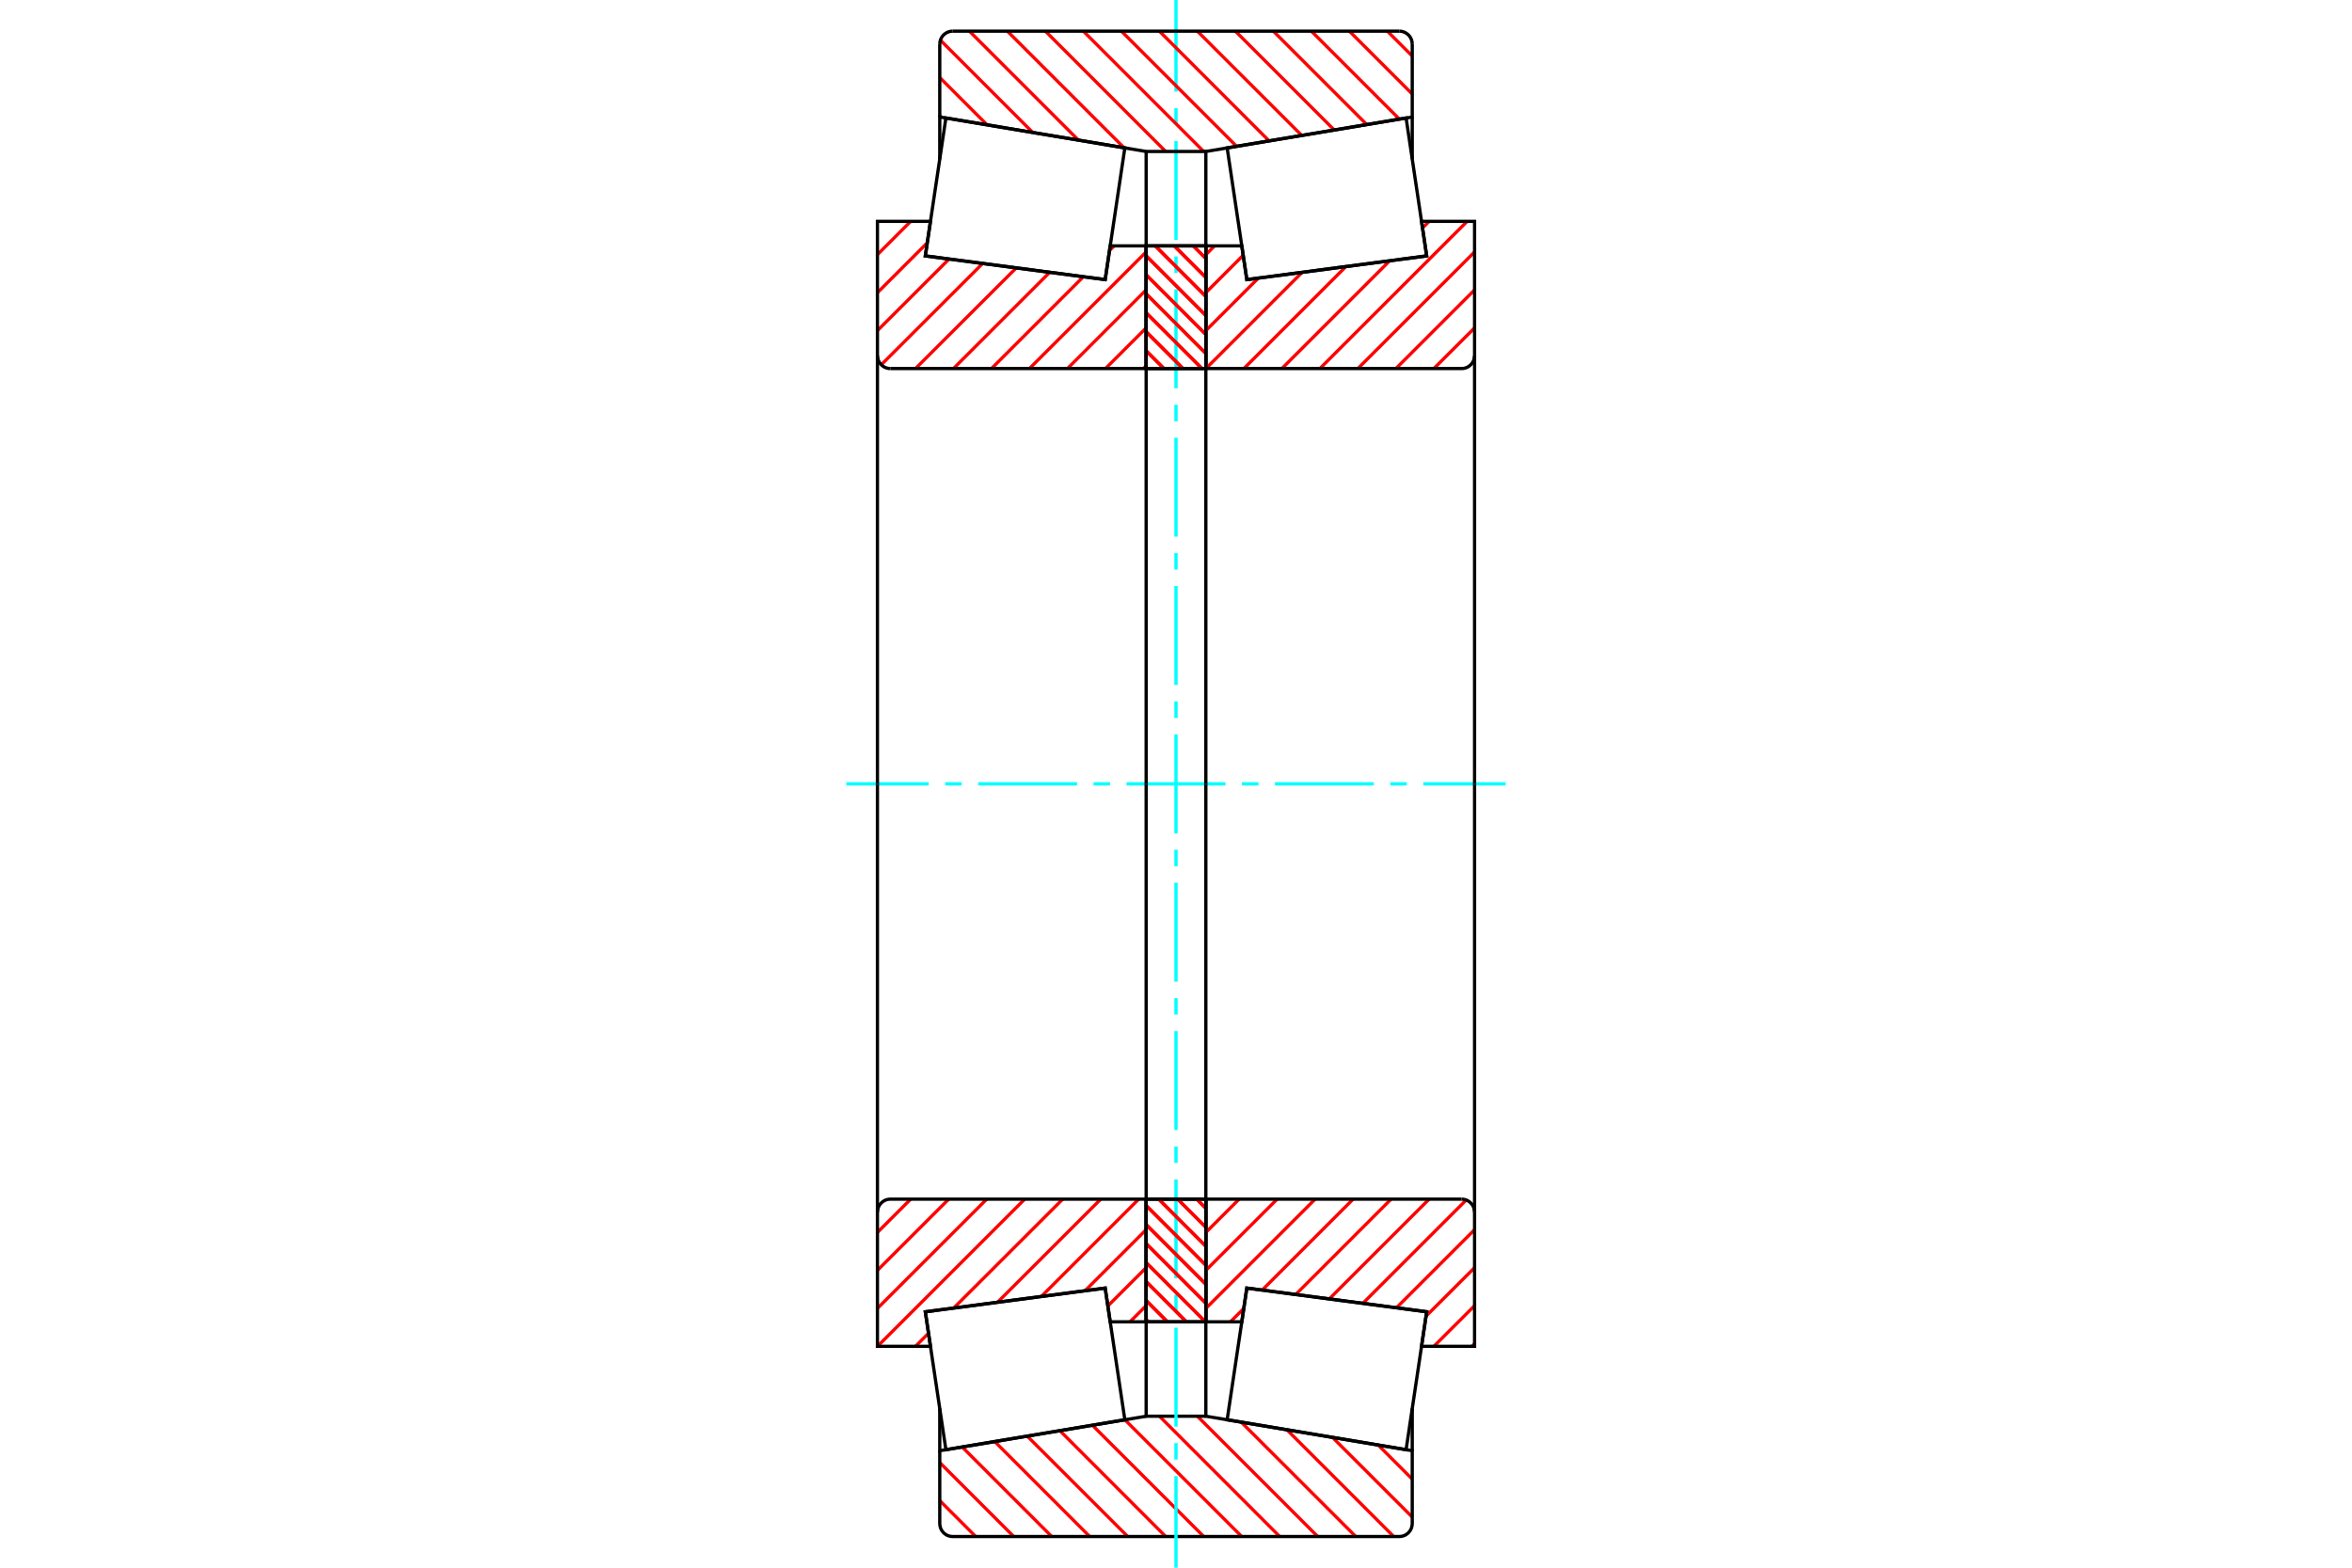 <?xml version="1.0" standalone="no"?>
<!DOCTYPE svg PUBLIC "-//W3C//DTD SVG 1.1//EN"
	"http://www.w3.org/Graphics/SVG/1.1/DTD/svg11.dtd">
<svg xmlns="http://www.w3.org/2000/svg" height="100%" width="100%" viewBox="0 0 36000 24000">
	<rect x="-1800" y="-1200" width="39600" height="26400" style="fill:#FFF"/>
	<g style="fill:none; fill-rule:evenodd" transform="matrix(1 0 0 1 0 0)">
		<g style="fill:none; stroke:#000; stroke-width:50; shape-rendering:geometricPrecision">
		</g>
		<g style="fill:none; stroke:#F00; stroke-width:50; shape-rendering:geometricPrecision">
			<line x1="21094" y1="22122" x2="21616" y2="22644"/>
			<line x1="20396" y1="22006" x2="21616" y2="23225"/>
			<line x1="19698" y1="21889" x2="21332" y2="23523"/>
			<line x1="18999" y1="21772" x2="20751" y2="23523"/>
			<line x1="18327" y1="21681" x2="20169" y2="23523"/>
			<line x1="17746" y1="21681" x2="19587" y2="23523"/>
			<line x1="17218" y1="21736" x2="19006" y2="23523"/>
			<line x1="16720" y1="21819" x2="18424" y2="23523"/>
			<line x1="16222" y1="21902" x2="17842" y2="23523"/>
			<line x1="15723" y1="21986" x2="17261" y2="23523"/>
			<line x1="15225" y1="22069" x2="16679" y2="23523"/>
			<line x1="14727" y1="22152" x2="16098" y2="23523"/>
			<line x1="14384" y1="22391" x2="15516" y2="23523"/>
			<line x1="14384" y1="22973" x2="14934" y2="23523"/>
		</g>
		<g style="fill:none; stroke:#000; stroke-width:50; shape-rendering:geometricPrecision">
			<polyline points="18000,21681 17840,21681 17543,21681 17543,20236"/>
			<polyline points="17543,21681 14384,22209 14384,21563"/>
			<polyline points="14384,22209 14384,23325 14387,23356 14394,23386 14406,23415 14422,23441 14442,23465 14466,23485 14493,23502 14521,23513 14552,23521 14583,23523 18000,23523 21417,23523 21448,23521 21479,23513 21507,23502 21534,23485 21558,23465 21578,23441 21594,23415 21606,23386 21613,23356 21616,23325 21616,22209 18457,21681 18457,20236"/>
			<line x1="18457" y1="21681" x2="18000" y2="21681"/>
			<line x1="21616" y1="22209" x2="21616" y2="21563"/>
		</g>
		<g style="fill:none; stroke:#0FF; stroke-width:50; shape-rendering:geometricPrecision">
			<line x1="12954" y1="12000" x2="14215" y2="12000"/>
			<line x1="14468" y1="12000" x2="14720" y2="12000"/>
			<line x1="14972" y1="12000" x2="16486" y2="12000"/>
			<line x1="16738" y1="12000" x2="16991" y2="12000"/>
			<line x1="17243" y1="12000" x2="18757" y2="12000"/>
			<line x1="19009" y1="12000" x2="19262" y2="12000"/>
			<line x1="19514" y1="12000" x2="21028" y2="12000"/>
			<line x1="21280" y1="12000" x2="21532" y2="12000"/>
			<line x1="21785" y1="12000" x2="23046" y2="12000"/>
			<line x1="18000" y1="24000" x2="18000" y2="22597"/>
			<line x1="18000" y1="22345" x2="18000" y2="22093"/>
			<line x1="18000" y1="21840" x2="18000" y2="20326"/>
			<line x1="18000" y1="20074" x2="18000" y2="19822"/>
			<line x1="18000" y1="19570" x2="18000" y2="18056"/>
			<line x1="18000" y1="17803" x2="18000" y2="17551"/>
			<line x1="18000" y1="17299" x2="18000" y2="15785"/>
			<line x1="18000" y1="15532" x2="18000" y2="15280"/>
			<line x1="18000" y1="15028" x2="18000" y2="13514"/>
			<line x1="18000" y1="13262" x2="18000" y2="13009"/>
			<line x1="18000" y1="12757" x2="18000" y2="11243"/>
			<line x1="18000" y1="10991" x2="18000" y2="10738"/>
			<line x1="18000" y1="10486" x2="18000" y2="8972"/>
			<line x1="18000" y1="8720" x2="18000" y2="8468"/>
			<line x1="18000" y1="8215" x2="18000" y2="6701"/>
			<line x1="18000" y1="6449" x2="18000" y2="6197"/>
			<line x1="18000" y1="5944" x2="18000" y2="4430"/>
			<line x1="18000" y1="4178" x2="18000" y2="3926"/>
			<line x1="18000" y1="3674" x2="18000" y2="2160"/>
			<line x1="18000" y1="1907" x2="18000" y2="1655"/>
			<line x1="18000" y1="1403" x2="18000" y2="0"/>
		</g>
		<g style="fill:none; stroke:#F00; stroke-width:50; shape-rendering:geometricPrecision">
			<line x1="21235" y1="477" x2="21616" y2="858"/>
			<line x1="20654" y1="477" x2="21616" y2="1439"/>
			<line x1="20072" y1="477" x2="21419" y2="1824"/>
			<line x1="19490" y1="477" x2="20920" y2="1907"/>
			<line x1="18909" y1="477" x2="20422" y2="1990"/>
			<line x1="18327" y1="477" x2="19924" y2="2073"/>
			<line x1="17746" y1="477" x2="19425" y2="2157"/>
			<line x1="17164" y1="477" x2="18927" y2="2240"/>
			<line x1="16582" y1="477" x2="18424" y2="2319"/>
			<line x1="16001" y1="477" x2="17842" y2="2319"/>
			<line x1="15419" y1="477" x2="17204" y2="2262"/>
			<line x1="14838" y1="477" x2="16506" y2="2145"/>
			<line x1="14394" y1="615" x2="15808" y2="2029"/>
			<line x1="14384" y1="1187" x2="15109" y2="1912"/>
			<line x1="14384" y1="1768" x2="14411" y2="1795"/>
		</g>
		<g style="fill:none; stroke:#000; stroke-width:50; shape-rendering:geometricPrecision">
			<polyline points="18000,2319 17543,2319 17543,3764"/>
			<polyline points="17543,2319 14384,1791 14384,2437"/>
			<line x1="14384" y1="1791" x2="14384" y2="675"/>
			<polyline points="14583,477 14552,479 14521,487 14493,498 14466,515 14442,535 14422,559 14406,585 14394,614 14387,644 14384,675"/>
			<polyline points="14583,477 18000,477 21417,477"/>
			<polyline points="21616,675 21613,644 21606,614 21594,585 21578,559 21558,535 21534,515 21507,498 21479,487 21448,479 21417,477"/>
			<polyline points="21616,675 21616,1791 18457,2319 18457,3764"/>
			<line x1="18457" y1="2319" x2="18000" y2="2319"/>
			<line x1="21616" y1="1791" x2="21616" y2="2437"/>
		</g>
		<g style="fill:none; stroke:#F00; stroke-width:50; shape-rendering:geometricPrecision">
			<line x1="17543" y1="19989" x2="17296" y2="20236"/>
			<line x1="17543" y1="19407" x2="16957" y2="19993"/>
			<line x1="17543" y1="18825" x2="16609" y2="19759"/>
			<line x1="17429" y1="18358" x2="15939" y2="19848"/>
			<line x1="16848" y1="18358" x2="15269" y2="19936"/>
			<line x1="16266" y1="18358" x2="14599" y2="20024"/>
			<line x1="14212" y1="20411" x2="14013" y2="20611"/>
			<line x1="15684" y1="18358" x2="13431" y2="20611"/>
			<line x1="15103" y1="18358" x2="13430" y2="20030"/>
			<line x1="14521" y1="18358" x2="13430" y2="19448"/>
			<line x1="13939" y1="18358" x2="13430" y2="18867"/>
		</g>
		<g style="fill:none; stroke:#000; stroke-width:50; shape-rendering:geometricPrecision">
			<line x1="17543" y1="12000" x2="17543" y2="18358"/>
			<polyline points="17543,20236 17543,18358 13629,18358 13598,18360 13568,18367 13539,18379 13512,18396 13489,18416 13468,18440 13452,18466 13440,18495 13433,18525 13430,18556 13430,20611 14242,20611 14163,20082 16916,19719 16993,20236 17543,20236"/>
			<line x1="13430" y1="12000" x2="13430" y2="18556"/>
		</g>
		<g style="fill:none; stroke:#F00; stroke-width:50; shape-rendering:geometricPrecision">
			<line x1="17543" y1="5602" x2="17502" y2="5642"/>
			<line x1="17543" y1="5020" x2="16921" y2="5642"/>
			<line x1="17543" y1="4438" x2="16339" y2="5642"/>
			<line x1="17543" y1="3857" x2="15757" y2="5642"/>
			<line x1="17054" y1="3764" x2="16982" y2="3836"/>
			<line x1="16581" y1="4237" x2="15176" y2="5642"/>
			<line x1="16067" y1="4169" x2="14594" y2="5642"/>
			<line x1="15554" y1="4102" x2="14013" y2="5642"/>
			<line x1="15040" y1="4034" x2="13489" y2="5584"/>
			<line x1="14526" y1="3966" x2="13430" y2="5061"/>
			<line x1="14193" y1="3717" x2="13430" y2="4480"/>
			<line x1="13939" y1="3389" x2="13430" y2="3898"/>
		</g>
		<g style="fill:none; stroke:#000; stroke-width:50; shape-rendering:geometricPrecision">
			<line x1="17543" y1="12000" x2="17543" y2="5642"/>
			<polyline points="17543,3764 17543,5642 13629,5642"/>
			<polyline points="13430,5444 13433,5475 13440,5505 13452,5534 13468,5560 13489,5584 13512,5604 13539,5621 13568,5633 13598,5640 13629,5642"/>
			<polyline points="13430,5444 13430,3389 14242,3389 14163,3918 16916,4281 16993,3764 17543,3764"/>
			<line x1="13430" y1="12000" x2="13430" y2="5444"/>
		</g>
		<g style="fill:none; stroke:#F00; stroke-width:50; shape-rendering:geometricPrecision">
			<line x1="18263" y1="3764" x2="18457" y2="3958"/>
			<line x1="17973" y1="3764" x2="18457" y2="4249"/>
			<line x1="17682" y1="3764" x2="18457" y2="4539"/>
			<line x1="17543" y1="3916" x2="18457" y2="4830"/>
			<line x1="17543" y1="4207" x2="18457" y2="5121"/>
			<line x1="17543" y1="4498" x2="18457" y2="5412"/>
			<line x1="17543" y1="4789" x2="18397" y2="5642"/>
			<line x1="17543" y1="5079" x2="18106" y2="5642"/>
			<line x1="17543" y1="5370" x2="17815" y2="5642"/>
			<line x1="18317" y1="18358" x2="18457" y2="18498"/>
			<line x1="18026" y1="18358" x2="18457" y2="18789"/>
			<line x1="17735" y1="18358" x2="18457" y2="19080"/>
			<line x1="17543" y1="18456" x2="18457" y2="19370"/>
			<line x1="17543" y1="18747" x2="18457" y2="19661"/>
			<line x1="17543" y1="19038" x2="18457" y2="19952"/>
			<line x1="17543" y1="19329" x2="18450" y2="20236"/>
			<line x1="17543" y1="19620" x2="18159" y2="20236"/>
			<line x1="17543" y1="19910" x2="17868" y2="20236"/>
			<line x1="17543" y1="20201" x2="17578" y2="20236"/>
		</g>
		<g style="fill:none; stroke:#000; stroke-width:50; shape-rendering:geometricPrecision">
			<polyline points="18457,18358 18457,20236 17543,20236 17543,18358 18457,18358"/>
			<polyline points="18457,5642 17543,5642 17543,3764 18457,3764 18457,5642"/>
		</g>
		<g style="fill:none; stroke:#F00; stroke-width:50; shape-rendering:geometricPrecision">
			<line x1="18263" y1="3764" x2="18457" y2="3958"/>
			<line x1="17973" y1="3764" x2="18457" y2="4249"/>
			<line x1="17682" y1="3764" x2="18457" y2="4539"/>
			<line x1="17543" y1="3916" x2="18457" y2="4830"/>
			<line x1="17543" y1="4207" x2="18457" y2="5121"/>
			<line x1="17543" y1="4498" x2="18457" y2="5412"/>
			<line x1="17543" y1="4789" x2="18397" y2="5642"/>
			<line x1="17543" y1="5079" x2="18106" y2="5642"/>
			<line x1="17543" y1="5370" x2="17815" y2="5642"/>
			<line x1="18317" y1="18358" x2="18457" y2="18498"/>
			<line x1="18026" y1="18358" x2="18457" y2="18789"/>
			<line x1="17735" y1="18358" x2="18457" y2="19080"/>
			<line x1="17543" y1="18456" x2="18457" y2="19370"/>
			<line x1="17543" y1="18747" x2="18457" y2="19661"/>
			<line x1="17543" y1="19038" x2="18457" y2="19952"/>
			<line x1="17543" y1="19329" x2="18450" y2="20236"/>
			<line x1="17543" y1="19620" x2="18159" y2="20236"/>
			<line x1="17543" y1="19910" x2="17868" y2="20236"/>
			<line x1="17543" y1="20201" x2="17578" y2="20236"/>
		</g>
		<g style="fill:none; stroke:#000; stroke-width:50; shape-rendering:geometricPrecision">
			<polyline points="17543,5642 17543,3764 18457,3764 18457,5642 17543,5642"/>
			<polyline points="17543,18358 18457,18358 18457,20236 17543,20236 17543,18358"/>
		</g>
		<g style="fill:none; stroke:#F00; stroke-width:50; shape-rendering:geometricPrecision">
			<line x1="22570" y1="20570" x2="22529" y2="20611"/>
			<line x1="22570" y1="19989" x2="21947" y2="20611"/>
			<line x1="22570" y1="19407" x2="21827" y2="20149"/>
			<line x1="22570" y1="18825" x2="21374" y2="20021"/>
			<line x1="22442" y1="18371" x2="20860" y2="19953"/>
			<line x1="21874" y1="18358" x2="20346" y2="19885"/>
			<line x1="21292" y1="18358" x2="19832" y2="19818"/>
			<line x1="20711" y1="18358" x2="19319" y2="19750"/>
			<line x1="19038" y1="20031" x2="18833" y2="20236"/>
			<line x1="20129" y1="18358" x2="18457" y2="20030"/>
			<line x1="19548" y1="18358" x2="18457" y2="19448"/>
			<line x1="18966" y1="18358" x2="18457" y2="18867"/>
		</g>
		<g style="fill:none; stroke:#000; stroke-width:50; shape-rendering:geometricPrecision">
			<line x1="18457" y1="12000" x2="18457" y2="18358"/>
			<polyline points="18457,20236 18457,18358 22371,18358"/>
			<polyline points="22570,18556 22567,18525 22560,18495 22548,18466 22532,18440 22511,18416 22488,18396 22461,18379 22432,18367 22402,18360 22371,18358"/>
			<polyline points="22570,18556 22570,20611 21758,20611 21837,20082 19084,19719 19007,20236 18457,20236"/>
			<line x1="22570" y1="12000" x2="22570" y2="18556"/>
		</g>
		<g style="fill:none; stroke:#F00; stroke-width:50; shape-rendering:geometricPrecision">
			<line x1="22570" y1="5020" x2="21947" y2="5642"/>
			<line x1="22570" y1="4438" x2="21366" y2="5642"/>
			<line x1="22570" y1="3857" x2="20784" y2="5642"/>
			<line x1="22456" y1="3389" x2="20202" y2="5642"/>
			<line x1="21874" y1="3389" x2="21773" y2="3490"/>
			<line x1="21270" y1="3993" x2="19621" y2="5642"/>
			<line x1="20600" y1="4081" x2="19039" y2="5642"/>
			<line x1="19930" y1="4170" x2="18458" y2="5642"/>
			<line x1="19260" y1="4258" x2="18457" y2="5061"/>
			<line x1="19028" y1="3908" x2="18457" y2="4480"/>
			<line x1="18591" y1="3764" x2="18457" y2="3898"/>
		</g>
		<g style="fill:none; stroke:#000; stroke-width:50; shape-rendering:geometricPrecision">
			<line x1="18457" y1="12000" x2="18457" y2="5642"/>
			<polyline points="18457,3764 18457,5642 22371,5642 22402,5640 22432,5633 22461,5621 22488,5604 22511,5584 22532,5560 22548,5534 22560,5505 22567,5475 22570,5444 22570,3389 21758,3389 21837,3918 19084,4281 19007,3764 18457,3764"/>
			<line x1="22570" y1="12000" x2="22570" y2="5444"/>
			<polyline points="15487,19908 14163,20083 14478,22194 17217,21736 16916,19720 15487,19908"/>
			<polyline points="15487,4092 14163,3917 14478,1806 17217,2264 16916,4280 15487,4092"/>
			<polyline points="20513,19908 21837,20083 21522,22194 18783,21736 19084,19720 20513,19908"/>
			<polyline points="20513,4092 21837,3917 21522,1806 18783,2264 19084,4280 20513,4092"/>
		</g>
	</g>
</svg>
